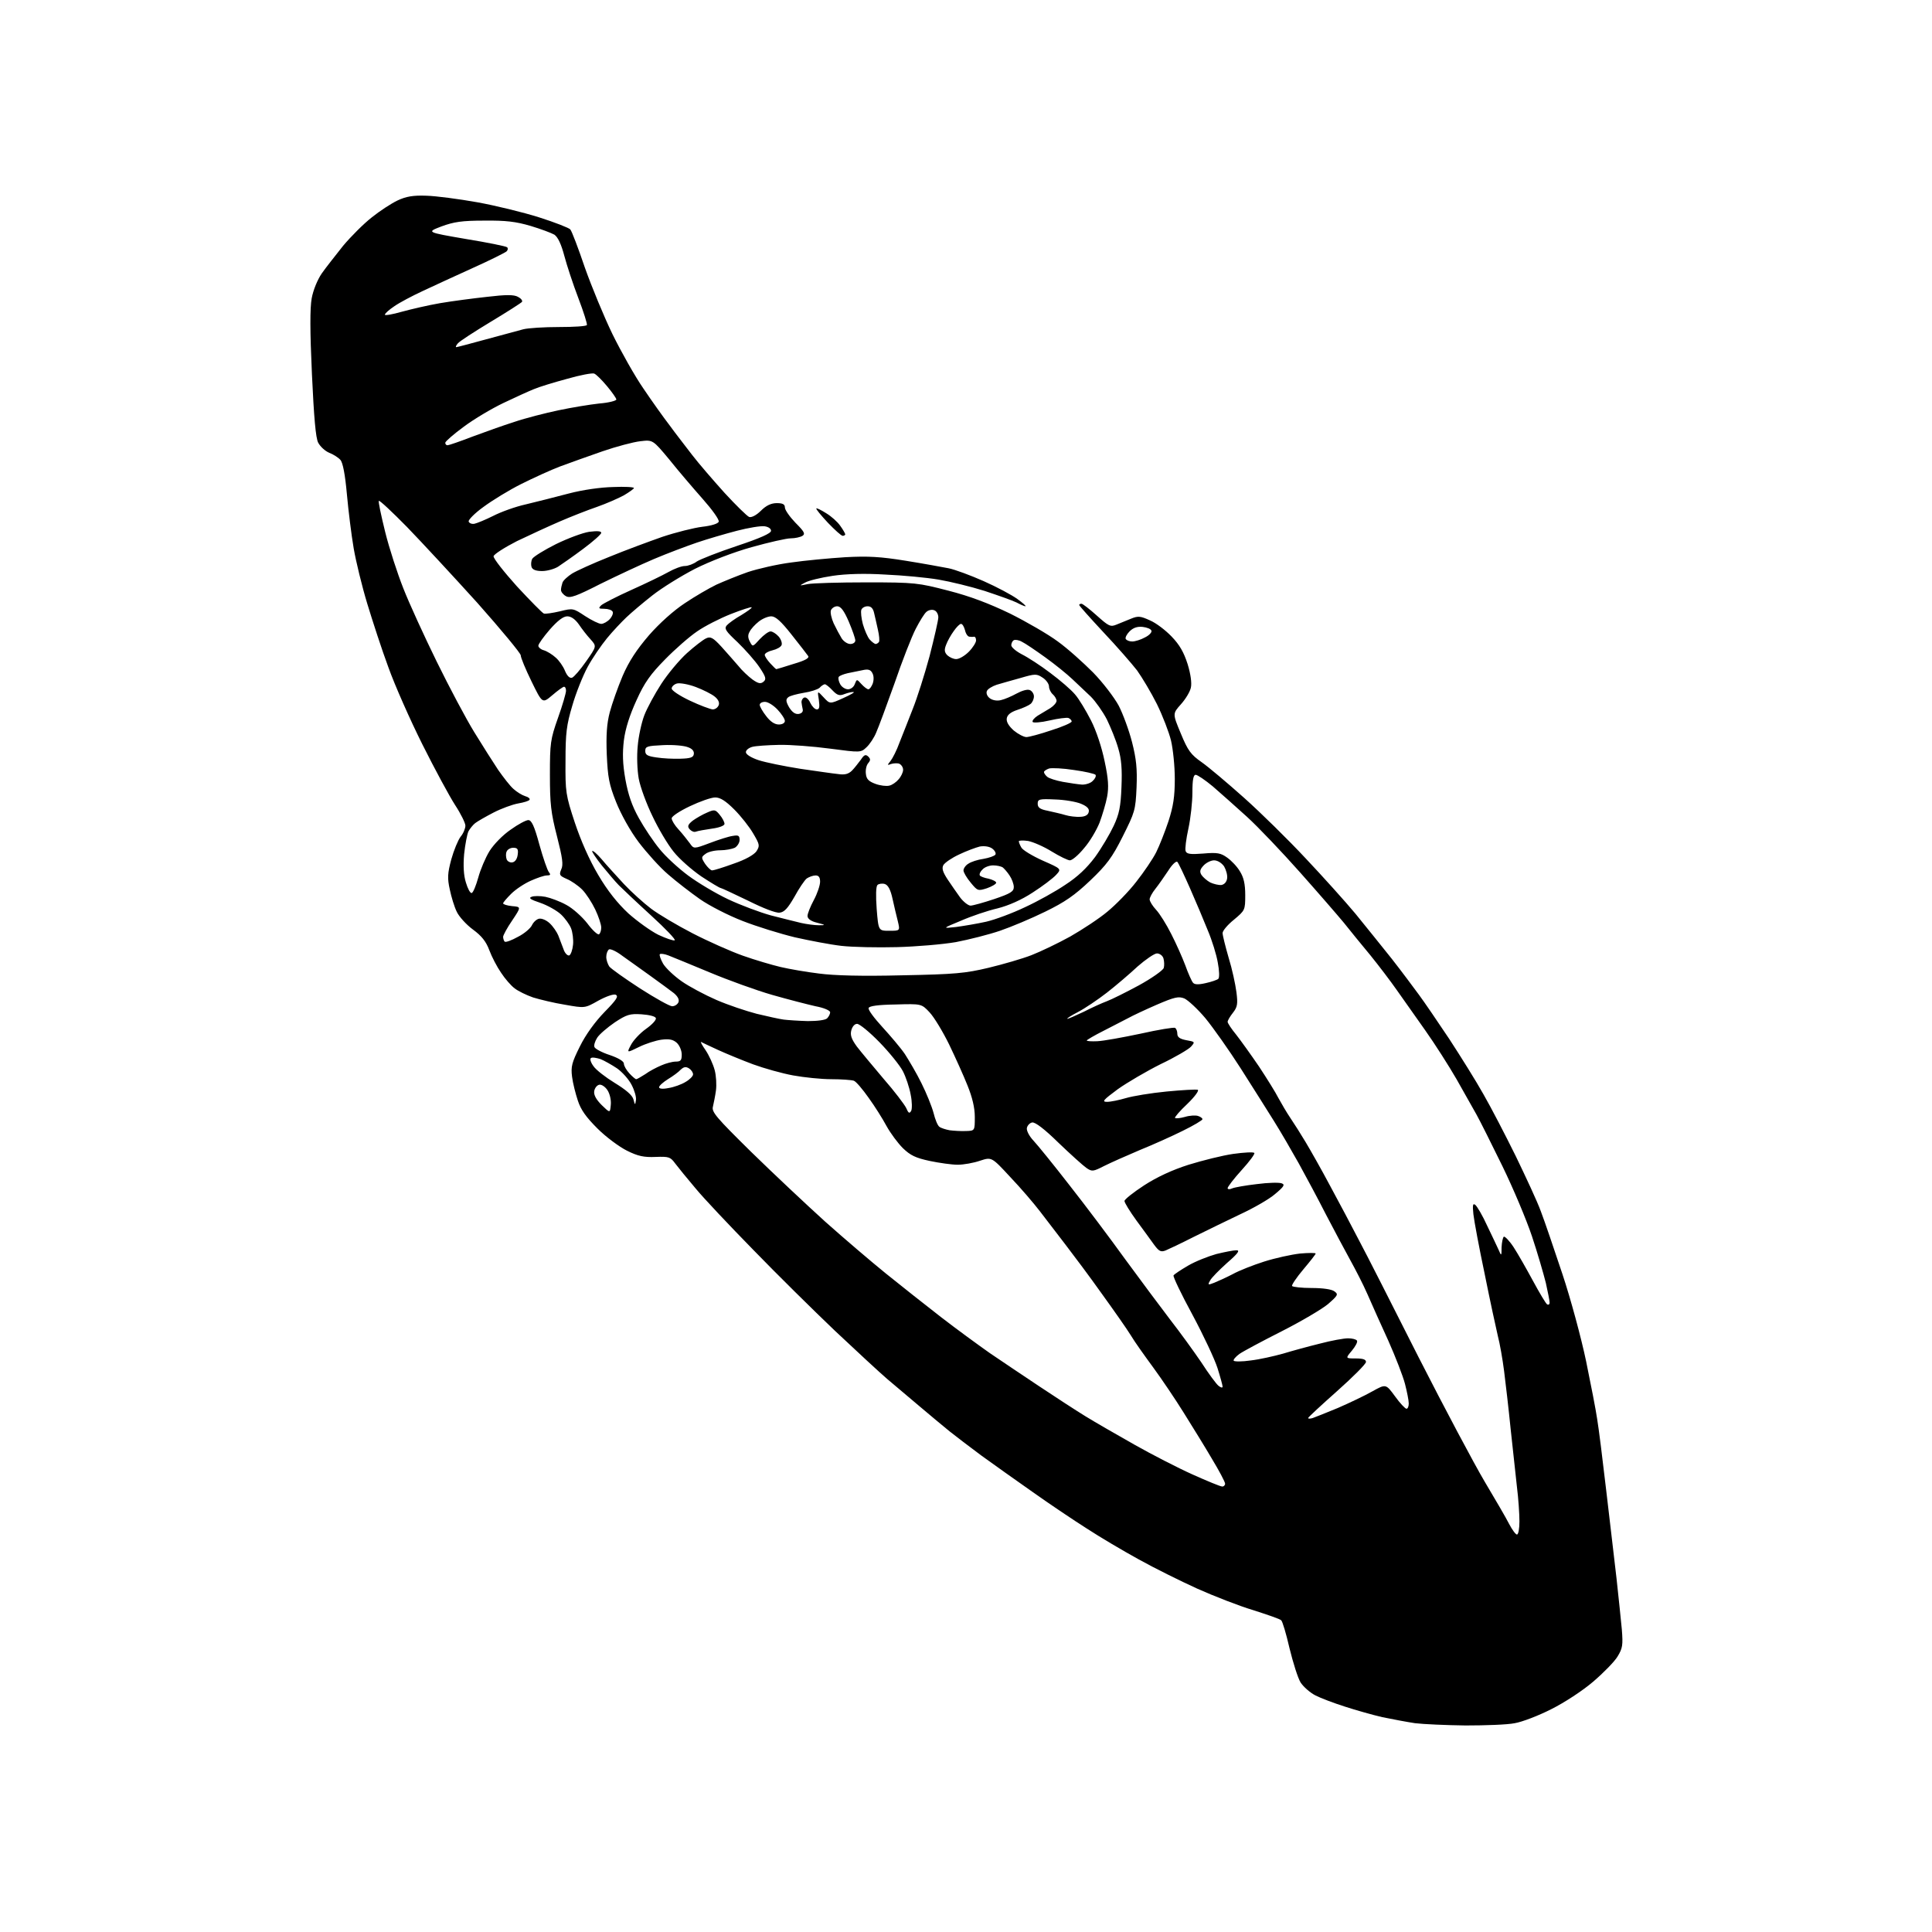<?xml version="1.0" encoding="UTF-8" standalone="no"?>
<svg 
  version="1.1" 
  xmlns="http://www.w3.org/2000/svg" 
  xmlns:xlink="http://www.w3.org/1999/xlink" 
  xmlns:svg="http://www.w3.org/2000/svg"
  xmlns:rdf="http://www.w3.org/1999/02/22-rdf-syntax-ns#"
  xmlns:cc="http://creativecommons.org/ns#"
  xmlns:dc="http://purl.org/dc/elements/1.1/"
  viewBox="0 0 768 768"
  width="768"
  height="768"
>
<style>svg {background-color: white; }</style>"
<path stroke="none" fill="black" fill-rule="evenodd" d="M582.6,685.9C574.9,685.8 565.8,685.4 562.5,685.0C559.2,684.5 553.4,683.4 549.5,682.6C545.6,681.7 538.9,679.8 534.6,678.4C530.2,677.0 524.9,675.0 522.8,673.9C520.7,672.8 518.1,670.5 517.0,668.8C515.9,667.0 514.0,660.9 512.6,655.2C511.3,649.5 509.8,644.5 509.3,644.1C508.9,643.6 503.9,641.9 498.3,640.1C492.6,638.4 482.6,634.5 475.9,631.5C469.3,628.5 458.8,623.3 452.7,619.9C446.5,616.5 437.2,611.0 432.0,607.6C426.8,604.3 417.1,597.8 410.5,593.1C403.9,588.5 394.7,581.9 390.1,578.6C385.5,575.2 379.9,570.9 377.5,569.0C375.2,567.1 369.7,562.6 365.5,559.0C361.2,555.4 355.4,550.5 352.6,548.1C349.8,545.7 340.5,537.1 332.0,529.1C323.5,521.0 308.8,506.5 299.5,496.9C290.1,487.3 279.7,476.3 276.5,472.4C273.2,468.5 269.6,464.1 268.4,462.5C266.5,459.9 265.9,459.7 260.6,459.9C256.0,460.1 253.6,459.6 249.2,457.4C246.2,455.9 240.9,452.0 237.5,448.6C233.0,444.1 230.9,441.2 229.7,437.5C228.8,434.8 227.7,430.5 227.4,428.0C226.9,424.0 227.3,422.4 230.5,416.0C232.8,411.3 236.6,406.1 240.3,402.3C245.2,397.3 246.0,396.0 244.7,395.4C243.8,395.1 240.9,396.1 237.8,397.8C232.5,400.8 232.5,400.8 224.6,399.4C220.2,398.7 214.5,397.3 211.9,396.5C209.3,395.6 206.0,394.0 204.6,392.9C203.1,391.8 200.7,389.0 199.2,386.7C197.6,384.4 195.5,380.4 194.5,377.7C193.2,374.2 191.4,372.0 188.0,369.5C185.4,367.6 182.5,364.4 181.6,362.5C180.6,360.5 179.4,356.5 178.8,353.6C177.8,349.1 177.9,347.2 179.4,341.6C180.4,338.0 182.1,333.9 183.1,332.6C184.2,331.3 185.0,329.3 185.0,328.2C185.0,327.2 183.2,323.5 180.9,320.0C178.7,316.6 172.8,305.7 167.9,295.9C163.0,286.1 156.9,272.3 154.4,265.3C151.8,258.3 148.1,246.9 146.0,240.0C143.9,233.1 141.5,223.2 140.6,218.0C139.7,212.8 138.5,203.1 137.9,196.5C137.2,188.7 136.3,183.9 135.3,182.8C134.5,181.9 132.5,180.6 130.9,180.0C129.2,179.3 127.3,177.5 126.5,176.0C125.5,174.2 124.8,165.9 124.0,148.8C123.2,131.5 123.2,122.5 123.9,118.6C124.5,115.3 126.2,111.2 127.9,108.7C129.5,106.4 133.4,101.5 136.4,97.7C139.5,94.0 144.6,88.9 147.8,86.4C150.9,83.9 155.5,80.9 158.0,79.7C161.4,78.1 164.2,77.6 169.5,77.8C173.3,77.9 182.4,79.1 189.7,80.4C196.9,81.7 208.0,84.4 214.3,86.4C220.6,88.4 226.2,90.6 226.7,91.2C227.3,91.9 229.9,98.7 232.5,106.4C235.2,114.0 240.1,125.9 243.5,132.9C246.9,139.8 252.4,149.6 255.8,154.5C259.1,159.4 263.8,166.0 266.2,169.1C268.5,172.3 272.6,177.5 275.1,180.8C277.7,184.2 283.5,190.9 288.0,195.9C292.5,200.8 297.0,205.2 297.8,205.5C298.7,205.8 300.6,204.9 302.5,203.0C304.6,200.9 306.6,200.0 308.8,200.0C311.2,200.0 312.0,200.5 312.0,201.7C312.0,202.7 313.9,205.4 316.2,207.8C319.7,211.3 320.2,212.2 319.0,213.0C318.2,213.5 316.1,214.0 314.3,214.0C312.6,214.0 305.6,215.6 298.8,217.5C291.6,219.5 282.3,223.1 276.3,226.1C270.7,229.0 263.1,233.7 259.3,236.7C255.6,239.6 251.0,243.5 249.0,245.4C247.1,247.2 243.6,250.9 241.3,253.7C239.0,256.5 235.5,261.6 233.6,265.1C231.7,268.6 228.9,275.6 227.5,280.5C225.2,288.2 224.8,291.4 224.8,302.5C224.7,314.8 224.9,316.1 228.5,327.0C230.9,334.2 234.3,341.9 237.8,347.8C241.5,354.1 245.5,359.1 249.8,363.1C253.4,366.3 258.7,370.1 261.7,371.6C264.7,373.0 267.6,374.0 268.2,373.8C268.8,373.6 264.6,369.2 258.9,364.0C253.2,358.8 247.4,353.3 246.0,351.9C244.6,350.5 241.6,346.9 239.2,344.0C236.9,341.1 235.2,338.5 235.4,338.3C235.7,338.0 237.4,339.5 239.2,341.6C241.0,343.8 245.0,348.1 248.0,351.4C251.0,354.6 255.9,359.0 258.8,361.2C261.7,363.4 269.1,367.8 275.3,371.0C281.5,374.2 290.5,378.2 295.3,379.9C300.1,381.6 306.9,383.6 310.3,384.4C313.7,385.2 320.6,386.4 325.6,387.0C331.6,387.8 342.6,388.1 358.6,387.7C379.6,387.3 383.8,386.9 393.0,384.7C398.8,383.3 406.4,381.1 410.0,379.7C413.6,378.3 420.5,375.0 425.4,372.3C430.3,369.5 437.0,365.1 440.2,362.4C443.5,359.7 448.7,354.4 451.7,350.5C454.7,346.7 458.3,341.4 459.6,338.8C460.9,336.2 463.1,330.6 464.5,326.4C466.4,320.5 467.0,316.7 467.0,309.6C467.0,304.6 466.3,297.8 465.5,294.4C464.7,291.1 462.2,284.6 459.9,279.9C457.6,275.3 454.0,269.3 452.0,266.5C449.9,263.8 443.9,256.9 438.6,251.3C433.3,245.6 429.0,240.8 429.0,240.5C429.0,240.2 429.4,240.0 429.9,240.0C430.4,240.0 433.1,242.1 436.0,244.7C440.7,248.9 441.4,249.3 443.8,248.3C445.3,247.7 447.9,246.6 449.7,245.9C452.4,244.8 453.4,244.9 457.1,246.6C459.5,247.6 463.3,250.5 465.7,253.0C468.9,256.3 470.6,259.3 472.1,264.0C473.3,267.9 473.8,271.5 473.4,273.3C473.1,274.9 471.3,277.9 469.4,280.0C466.1,283.7 466.1,283.7 469.4,291.6C472.2,298.4 473.4,300.0 477.7,303.0C480.4,304.9 488.0,311.3 494.6,317.2C501.1,323.0 512.1,333.8 519.0,341.2C525.9,348.5 534.8,358.4 538.8,363.2C542.8,368.1 549.3,376.2 553.3,381.2C557.3,386.3 562.1,392.8 564.1,395.5C566.1,398.2 571.5,406.1 576.1,413.0C580.6,419.9 586.8,429.8 589.7,435.0C592.7,440.2 598.4,451.2 602.5,459.5C606.5,467.8 611.1,477.6 612.5,481.5C614.0,485.4 617.8,496.6 621.1,506.5C624.4,516.4 628.6,532.0 630.5,541.1C632.4,550.3 634.4,560.6 634.9,564.1C635.5,567.6 637.1,580.4 638.5,592.5C639.9,604.6 641.8,620.4 642.6,627.5C643.4,634.6 644.3,643.7 644.7,647.7C645.2,654.0 645.0,655.2 643.0,658.5C641.8,660.5 637.4,665.0 633.3,668.5C629.1,672.1 621.9,676.8 616.7,679.4C611.6,682.0 605.1,684.5 602.1,685.0C599.2,685.6 590.4,685.9 582.6,685.9zM603.0,610.0C603.6,610.0 604.0,607.6 604.0,604.8C604.0,601.9 603.6,595.7 603.0,591.0C602.5,586.3 601.4,576.0 600.5,568.0C599.7,560.0 598.5,549.7 597.9,545.0C597.3,540.3 596.2,534.0 595.4,531.0C594.7,528.0 592.3,517.0 590.2,506.5C588.0,496.1 586.0,485.4 585.7,482.7C585.3,478.9 585.5,478.2 586.5,479.0C587.2,479.6 589.4,483.3 591.2,487.3C593.1,491.3 595.2,495.6 595.8,497.0C596.8,499.4 596.9,499.3 596.9,495.8C597.0,493.8 597.4,491.9 597.8,491.6C598.2,491.4 600.0,493.2 601.7,495.8C603.4,498.4 606.8,504.4 609.4,509.2C612.0,514.0 614.5,518.2 615.0,518.5C615.6,518.8 616.0,518.5 616.0,517.8C616.0,517.1 615.3,513.6 614.5,510.0C613.6,506.4 611.2,498.1 609.0,491.5C606.8,484.9 601.5,472.3 597.2,463.5C592.9,454.7 588.3,445.5 586.9,443.0C585.5,440.5 581.9,434.2 579.0,429.0C576.0,423.8 570.4,415.0 566.5,409.5C562.6,404.0 557.5,396.8 555.2,393.5C552.9,390.2 548.2,384.0 544.8,379.8C541.3,375.6 536.5,369.7 534.2,366.8C531.8,363.9 524.0,354.9 516.8,346.8C509.7,338.8 500.2,328.8 495.7,324.7C491.2,320.6 485.1,315.2 482.1,312.6C479.1,310.1 476.0,308.0 475.3,308.0C474.4,308.0 474.0,309.9 474.0,315.0C474.0,318.8 473.3,325.3 472.4,329.4C471.5,333.5 471.0,337.5 471.3,338.3C471.7,339.5 473.2,339.7 478.3,339.3C483.9,338.8 485.3,339.1 487.8,340.9C489.5,342.1 491.8,344.5 492.9,346.4C494.4,348.8 495.0,351.4 495.0,355.8C495.0,361.8 494.9,361.9 490.5,365.6C488.0,367.6 486.0,370.0 486.0,370.9C486.0,371.8 487.1,376.2 488.4,380.7C489.8,385.2 491.1,391.3 491.5,394.4C492.1,399.1 491.9,400.3 490.1,402.6C488.9,404.1 488.0,405.7 488.0,406.2C488.0,406.7 489.5,409.0 491.4,411.3C493.2,413.6 497.3,419.3 500.5,424.0C503.6,428.7 507.1,434.3 508.2,436.5C509.4,438.7 511.5,442.3 513.0,444.5C514.5,446.7 517.2,451.0 519.0,454.0C520.8,457.0 525.3,464.9 528.8,471.5C532.4,478.1 537.5,487.8 540.2,493.0C543.0,498.2 553.6,519.1 563.9,539.5C574.3,559.9 586.1,582.1 590.2,589.0C594.3,595.9 598.7,603.4 599.9,605.8C601.1,608.1 602.5,610.0 603.0,610.0zM485.8,590.9C486.4,591.0 487.0,590.4 487.0,589.8C487.0,589.1 484.6,584.6 481.7,579.8C478.9,575.0 473.8,566.8 470.5,561.5C467.2,556.2 461.8,548.2 458.5,543.7C455.2,539.2 451.1,533.5 449.5,530.8C447.9,528.2 442.7,520.8 438.0,514.3C433.4,507.8 426.8,499.0 423.5,494.7C420.2,490.4 415.6,484.4 413.3,481.4C411.0,478.4 405.8,472.3 401.6,467.9C394.2,459.9 394.2,459.9 389.6,461.4C387.0,462.3 383.0,463.0 380.7,463.0C378.4,463.0 373.4,462.3 369.6,461.5C364.0,460.3 361.9,459.3 358.9,456.4C356.9,454.4 354.0,450.5 352.4,447.6C350.9,444.8 347.7,439.7 345.3,436.4C342.9,433.0 340.3,429.9 339.4,429.6C338.5,429.3 334.5,429.0 330.5,429.0C326.5,429.0 319.7,428.3 315.3,427.5C310.9,426.7 303.8,424.7 299.4,423.1C295.1,421.5 288.8,418.9 285.5,417.4C282.2,415.9 279.1,414.4 278.7,414.2C278.3,414.0 279.1,415.5 280.5,417.5C281.9,419.6 283.5,423.1 284.1,425.4C284.7,427.6 284.9,431.3 284.6,433.5C284.3,435.7 283.7,438.6 283.4,439.9C282.8,442.0 284.7,444.2 298.6,457.9C307.4,466.5 320.6,478.9 328.0,485.6C335.4,492.2 346.3,501.5 352.1,506.2C357.9,510.9 367.8,518.7 374.1,523.6C380.3,528.4 389.1,534.8 393.5,537.9C397.9,540.9 406.7,546.8 413.0,551.0C419.3,555.2 427.6,560.6 431.5,563.0C435.4,565.4 444.1,570.4 451.0,574.3C457.9,578.2 468.2,583.5 474.0,586.1C479.8,588.7 485.1,590.9 485.8,590.9zM521.8,563.7C522.7,563.4 527.2,561.6 531.8,559.7C536.4,557.7 542.5,554.8 545.5,553.1C550.9,550.1 550.9,550.1 554.5,555.0C556.5,557.8 558.6,560.0 559.1,560.0C559.6,560.0 560.0,559.1 560.0,557.9C560.0,556.7 559.3,553.2 558.5,550.1C557.7,547.0 554.7,539.3 551.9,533.0C549.0,526.7 545.3,518.4 543.6,514.5C541.9,510.6 538.8,504.6 536.8,501.0C534.8,497.4 530.5,489.3 527.2,483.0C524.0,476.7 519.0,467.4 516.3,462.5C513.5,457.5 509.1,449.9 506.4,445.6C503.7,441.3 497.8,431.9 493.2,424.7C488.6,417.5 482.3,408.6 479.2,404.8C476.1,401.1 472.3,397.6 470.8,396.9C468.5,396.0 467.0,396.3 459.8,399.4C455.2,401.4 450.1,403.8 448.5,404.7C446.9,405.5 442.5,407.8 438.8,409.7C435.0,411.6 432.0,413.4 432.0,413.6C432.0,413.9 433.9,414.0 436.2,413.9C438.6,413.8 446.3,412.4 453.4,410.9C460.5,409.3 466.7,408.3 467.1,408.6C467.6,408.9 468.0,409.9 468.0,410.9C468.0,412.3 469.0,413.0 471.6,413.5C475.1,414.1 475.1,414.2 473.4,416.1C472.5,417.1 467.1,420.3 461.4,423.0C455.8,425.8 448.1,430.3 444.3,433.0C438.5,437.3 437.9,438.0 440.1,438.0C441.5,438.0 444.9,437.3 447.6,436.5C450.3,435.7 457.5,434.5 463.7,433.9C469.9,433.3 475.5,433.0 476.1,433.2C476.8,433.4 475.0,435.9 472.0,438.8C469.0,441.6 466.8,444.2 467.1,444.4C467.4,444.7 469.2,444.5 471.0,444.0C472.9,443.4 475.3,443.3 476.2,443.6C477.2,443.9 478.0,444.5 478.0,444.9C478.0,445.3 474.5,447.4 470.2,449.5C466.0,451.6 458.2,455.1 453.0,457.2C447.8,459.4 441.5,462.2 438.9,463.5C434.6,465.7 434.1,465.8 431.9,464.3C430.6,463.4 425.6,458.9 420.8,454.3C415.2,448.8 411.5,446.0 410.3,446.2C409.3,446.4 408.4,447.4 408.2,448.4C408.0,449.4 409.1,451.6 410.8,453.4C412.4,455.1 418.9,463.1 425.1,471.1C431.4,479.1 441.4,492.4 447.3,500.6C453.3,508.8 461.3,519.5 465.1,524.5C469.0,529.5 474.5,537.1 477.5,541.5C480.4,546.0 483.5,550.2 484.4,550.9C485.3,551.6 486.0,551.8 486.0,551.2C486.0,550.7 485.1,547.4 484.0,543.9C482.9,540.4 478.4,530.8 474.0,522.6C469.6,514.5 466.2,507.4 466.5,507.0C466.8,506.5 469.4,504.8 472.3,503.1C475.2,501.4 480.3,499.4 483.5,498.5C486.8,497.7 490.3,497.0 491.5,497.0C493.0,497.0 492.2,498.2 487.7,502.1C484.6,504.9 481.5,508.0 481.0,509.1C480.0,510.8 480.2,510.9 482.7,509.9C484.2,509.3 487.5,507.8 490.0,506.5C492.5,505.1 498.1,502.9 502.5,501.5C506.9,500.1 513.3,498.7 516.8,498.3C520.2,498.0 523.0,498.0 523.0,498.3C523.0,498.6 520.8,501.4 518.1,504.6C515.4,507.8 513.4,510.8 513.6,511.2C513.9,511.6 517.4,512.0 521.4,512.0C525.8,512.0 529.3,512.5 530.4,513.3C532.1,514.5 531.9,514.9 527.9,518.4C525.5,520.4 517.2,525.3 509.5,529.2C501.8,533.1 494.3,537.1 492.7,538.2C491.2,539.3 490.2,540.5 490.4,540.9C490.7,541.3 493.8,541.3 497.2,540.8C500.7,540.4 506.4,539.1 510.0,538.1C513.6,537.0 520.2,535.2 524.7,534.1C529.2,532.9 534.2,532.0 535.9,532.0C537.5,532.0 539.1,532.4 539.4,532.9C539.8,533.4 538.8,535.2 537.4,536.9C534.8,540.0 534.8,540.0 538.9,540.0C541.8,540.0 543.0,540.4 543.0,541.4C543.0,542.2 537.8,547.4 531.5,553.0C525.2,558.6 520.0,563.4 520.0,563.7C520.0,564.0 520.8,564.0 521.8,563.7zM463.3,497.1C461.4,497.8 460.7,497.4 458.7,494.7C457.4,492.9 454.3,488.6 451.7,485.1C449.1,481.5 447.0,478.1 447.0,477.4C447.0,476.8 450.5,474.0 454.8,471.2C459.9,467.9 465.9,465.1 472.5,463.0C478.0,461.3 486.0,459.3 490.2,458.7C494.5,458.1 498.2,457.9 498.6,458.3C499.0,458.6 496.7,461.7 493.6,465.1C490.5,468.5 488.0,471.8 488.0,472.3C488.0,472.8 488.8,472.9 489.8,472.4C490.7,472.0 495.2,471.2 499.6,470.7C504.1,470.1 508.5,470.0 509.5,470.4C510.9,470.9 510.4,471.7 506.8,474.7C504.5,476.7 498.2,480.3 493.0,482.7C487.8,485.2 479.5,489.2 474.5,491.7C469.6,494.2 464.5,496.6 463.3,497.1zM384.0,449.6C387.5,449.5 387.5,449.5 387.5,444.0C387.5,440.3 386.5,436.2 384.6,431.5C383.1,427.7 379.8,420.4 377.3,415.2C374.8,410.1 371.3,404.3 369.5,402.4C366.3,399.0 366.3,399.0 356.0,399.3C349.1,399.4 345.5,399.9 345.3,400.7C345.0,401.4 347.5,404.7 350.7,408.2C353.9,411.7 358.0,416.5 359.7,419.0C361.3,421.5 364.4,426.7 366.3,430.6C368.3,434.6 370.4,439.8 371.1,442.4C371.7,444.9 372.7,447.4 373.4,447.9C374.0,448.4 375.9,449.0 377.5,449.3C379.1,449.5 382.1,449.7 384.0,449.6zM362.2,441.6C362.6,440.9 362.6,437.9 362.0,435.1C361.5,432.3 360.1,428.1 358.9,425.8C357.7,423.5 353.5,418.3 349.6,414.3C345.7,410.3 341.7,407.0 340.7,407.0C339.7,407.0 338.8,408.1 338.4,409.6C337.9,411.5 338.5,413.1 340.6,416.0C342.2,418.1 347.0,423.8 351.2,428.8C355.5,433.7 359.5,439.0 360.2,440.4C361.1,442.5 361.5,442.8 362.2,441.6zM242.8,439.2C243.0,437.3 242.4,434.8 241.5,433.4C240.6,432.0 239.1,431.0 238.2,431.2C237.3,431.4 236.4,432.5 236.2,433.8C236.0,435.3 237.0,437.1 239.2,439.3C242.5,442.5 242.5,442.5 242.8,439.2zM252.8,437.3C253.0,436.1 252.2,433.4 251.1,431.3C250.0,429.1 247.4,426.2 245.3,424.7C243.2,423.3 240.2,421.6 238.7,421.0C237.1,420.5 235.4,420.2 234.9,420.6C234.4,420.9 234.8,422.3 235.9,423.8C236.9,425.3 240.8,428.3 244.4,430.5C248.8,433.2 251.3,435.3 251.8,437.0C252.4,439.4 252.5,439.4 252.8,437.3zM265.8,432.5C267.8,432.2 270.9,431.1 272.5,430.1C274.1,429.2 275.5,427.8 275.5,427.1C275.5,426.3 274.8,425.3 273.9,424.7C272.6,423.9 271.8,424.1 270.6,425.2C269.8,426.1 267.5,427.8 265.5,429.0C263.6,430.2 262.0,431.6 262.0,432.2C262.0,432.8 263.4,433.0 265.8,432.5zM252.9,429.0C253.2,429.0 254.8,428.1 256.5,427.0C258.1,425.8 261.0,424.3 262.9,423.5C264.7,422.7 267.3,422.0 268.6,422.0C270.6,422.0 271.0,421.5 271.0,419.2C271.0,417.6 270.1,415.5 269.0,414.5C267.5,413.2 266.0,412.9 262.9,413.3C260.7,413.6 256.6,414.9 254.0,416.2C249.1,418.6 249.1,418.6 250.8,415.4C251.7,413.6 254.4,410.7 256.8,409.0C259.2,407.3 261.0,405.4 260.7,404.7C260.5,404.0 258.0,403.4 255.0,403.2C250.4,402.9 249.1,403.3 244.4,406.4C241.5,408.4 238.3,411.1 237.4,412.5C236.5,413.9 236.0,415.6 236.3,416.2C236.5,416.9 239.3,418.4 242.4,419.4C245.9,420.6 248.0,421.9 248.0,422.8C248.0,423.7 249.0,425.4 250.2,426.7C251.4,428.0 252.6,429.0 252.9,429.0zM321.1,405.9C325.0,405.9 328.1,405.5 328.8,404.8C329.5,404.1 330.0,403.0 330.0,402.4C330.0,401.7 327.5,400.6 324.2,400.0C321.1,399.3 313.3,397.3 307.0,395.5C300.7,393.7 289.4,389.6 282.0,386.5C274.6,383.4 267.2,380.4 265.7,379.8C264.2,379.2 262.6,379.0 262.3,379.3C262.0,379.6 262.6,381.3 263.6,383.1C264.7,384.9 268.0,388.0 271.0,390.1C274.0,392.2 280.2,395.5 284.8,397.5C289.4,399.5 296.6,401.9 300.8,403.0C305.0,404.0 309.9,405.1 311.5,405.3C313.1,405.5 317.4,405.8 321.1,405.9zM424.3,405.0C424.7,405.0 427.6,403.7 430.8,402.2C433.9,400.6 438.1,398.7 440.0,398.0C441.9,397.3 447.7,394.4 452.7,391.7C457.8,388.9 462.2,385.8 462.6,384.8C462.9,383.8 462.8,382.1 462.5,381.0C462.2,379.9 461.0,379.0 459.9,379.0C458.9,379.0 455.4,381.4 452.2,384.2C449.1,387.1 443.6,391.8 440.0,394.6C436.4,397.4 431.2,400.9 428.5,402.3C425.8,403.7 423.9,404.9 424.3,405.0zM267.2,400.0C268.2,400.0 269.3,399.3 269.7,398.4C270.1,397.3 269.4,396.1 267.9,394.8C266.6,393.8 262.4,390.7 258.5,387.9C254.7,385.2 249.6,381.5 247.3,379.9C245.1,378.2 242.7,377.1 242.1,377.4C241.5,377.8 241.0,379.1 241.0,380.4C241.0,381.6 241.6,383.3 242.2,384.2C242.9,385.1 248.4,389.0 254.4,392.9C260.5,396.8 266.2,400.0 267.2,400.0zM479.3,390.8C481.6,390.3 483.9,389.5 484.3,389.1C484.8,388.6 484.7,385.8 484.1,382.7C483.6,379.6 481.8,373.8 480.1,369.8C478.5,365.8 475.3,358.2 473.0,353.0C470.7,347.8 468.5,343.1 468.0,342.6C467.5,342.2 465.9,343.7 464.4,346.1C462.8,348.5 460.5,351.8 459.3,353.3C458.0,354.9 457.0,356.8 457.0,357.5C457.0,358.3 458.2,360.2 459.6,361.7C461.0,363.2 463.7,367.5 465.6,371.3C467.5,375.0 470.0,380.6 471.2,383.8C472.3,386.9 473.7,390.0 474.2,390.6C474.8,391.4 476.3,391.5 479.3,390.8zM226.3,379.8C226.9,379.5 227.6,377.6 227.8,375.5C228.0,373.5 227.6,370.5 227.0,369.0C226.4,367.5 224.6,365.0 223.0,363.5C221.4,362.0 217.7,359.9 214.8,358.9C210.9,357.6 210.0,357.0 211.3,356.5C212.2,356.1 214.7,356.1 216.8,356.5C218.8,356.9 222.6,358.3 225.1,359.7C227.6,361.0 231.4,364.4 233.5,367.1C235.5,369.8 237.6,371.7 238.1,371.4C238.6,371.1 239.0,369.9 239.0,368.7C239.0,367.5 237.9,364.2 236.6,361.5C235.3,358.8 233.0,355.2 231.4,353.6C229.8,352.0 227.0,350.1 225.3,349.4C222.4,348.1 222.2,347.8 223.1,345.6C224.0,343.8 223.6,341.0 221.4,332.4C219.0,323.1 218.6,319.5 218.6,308.0C218.6,295.4 218.8,293.9 221.8,285.4C223.6,280.4 225.0,275.5 225.0,274.6C225.0,273.7 224.7,273.0 224.2,273.0C223.8,273.0 221.7,274.5 219.5,276.4C215.6,279.7 215.6,279.7 211.3,270.9C208.9,266.0 207.0,261.4 207.0,260.5C207.0,259.7 199.2,250.3 189.8,239.7C180.3,229.2 167.7,215.6 161.8,209.5C155.9,203.5 150.9,198.8 150.6,199.1C150.3,199.3 151.5,204.9 153.1,211.4C154.7,217.9 158.0,228.0 160.3,233.8C162.6,239.7 168.6,252.8 173.6,263.0C178.6,273.2 185.3,285.8 188.5,291.0C191.7,296.2 196.0,303.0 198.0,306.0C200.1,309.0 202.8,312.5 204.1,313.6C205.4,314.8 207.5,316.1 208.8,316.5C210.0,316.8 210.8,317.5 210.5,317.9C210.3,318.4 208.2,319.0 205.9,319.4C203.7,319.8 199.3,321.4 196.2,323.0C193.1,324.6 189.8,326.5 188.9,327.2C188.0,327.9 186.8,329.4 186.2,330.5C185.7,331.6 184.9,335.7 184.5,339.5C184.1,344.1 184.3,348.0 185.2,350.8C185.9,353.2 186.9,355.1 187.5,355.0C188.1,354.8 189.2,352.1 190.1,348.9C191.0,345.6 193.0,340.9 194.6,338.3C196.3,335.6 199.9,331.9 203.0,329.8C205.9,327.7 209.1,326.0 210.0,326.0C211.3,326.0 212.4,328.3 214.4,335.7C215.9,341.1 217.6,346.0 218.2,346.7C219.0,347.7 218.8,348.0 217.4,348.0C216.3,348.0 213.5,349.0 211.0,350.1C208.5,351.2 205.0,353.5 203.2,355.3C201.5,357.0 200.0,358.7 200.0,359.1C200.0,359.5 201.6,360.0 203.6,360.2C207.2,360.5 207.2,360.5 203.6,365.9C201.6,368.8 200.0,371.8 200.0,372.4C200.0,373.1 200.3,374.0 200.6,374.3C201.0,374.7 203.4,373.8 205.9,372.4C208.5,371.1 211.0,368.9 211.5,367.7C212.1,366.5 213.3,365.4 214.3,365.2C215.4,365.0 217.2,365.8 218.5,367.0C219.8,368.2 221.3,370.4 221.9,371.8C222.5,373.3 223.4,375.8 224.0,377.3C224.5,378.9 225.6,380.0 226.3,379.8zM356.5,376.5C348.8,376.7 338.9,376.5 334.5,376.0C330.1,375.5 321.8,373.9 316.0,372.6C310.2,371.2 300.8,368.3 295.2,366.1C289.5,363.9 281.9,360.0 278.2,357.4C274.5,354.8 268.8,350.4 265.6,347.6C262.3,344.8 257.1,339.0 253.9,334.8C250.5,330.3 246.8,323.6 244.9,318.8C242.1,311.8 241.6,308.9 241.2,299.9C240.9,292.3 241.2,287.6 242.4,283.1C243.3,279.7 245.6,273.2 247.5,268.7C250.0,262.9 253.1,258.2 258.0,252.5C262.2,247.7 267.8,242.7 272.2,239.8C276.2,237.1 281.9,233.8 284.8,232.4C287.7,231.1 293.3,228.8 297.3,227.4C301.2,226.1 309.0,224.3 314.5,223.6C320.0,222.8 329.7,221.9 336.0,221.5C345.1,221.0 350.1,221.3 360.0,222.9C366.9,224.0 374.5,225.4 377.1,225.9C379.6,226.4 385.8,228.7 391.0,231.0C396.2,233.3 402.2,236.5 404.4,238.1C406.6,239.7 408.1,241.0 407.6,241.0C407.2,241.0 405.6,240.3 404.1,239.5C402.5,238.7 396.8,236.7 391.4,234.9C386.0,233.2 377.8,231.2 373.1,230.4C368.4,229.6 358.9,228.7 351.9,228.4C343.9,227.9 336.4,228.1 331.0,228.9C326.3,229.6 321.4,230.8 320.0,231.6C317.6,232.9 317.6,232.9 321.0,232.2C322.9,231.8 333.5,231.5 344.5,231.5C363.8,231.5 365.0,231.7 377.0,234.8C385.6,237.0 393.2,239.9 401.5,243.9C408.1,247.2 416.6,252.1 420.5,255.0C424.4,257.8 430.6,263.4 434.5,267.3C438.4,271.3 442.9,277.2 444.7,280.5C446.4,283.8 448.8,290.3 450.0,295.0C451.7,301.7 452.1,305.5 451.8,313.0C451.4,322.1 451.1,322.9 446.3,332.5C442.1,340.9 439.9,343.8 433.4,350.0C427.2,355.9 423.3,358.6 415.5,362.4C410.0,365.1 401.9,368.5 397.5,370.0C393.1,371.5 385.2,373.5 380.0,374.5C374.8,375.4 364.2,376.3 356.5,376.5zM353.5,370.0C357.8,370.0 357.8,370.0 356.9,366.2C356.4,364.2 355.4,360.1 354.8,357.3C354.0,353.6 353.0,351.8 351.7,351.4C350.7,351.1 349.3,351.3 348.8,351.8C348.2,352.4 348.1,356.0 348.5,361.4C349.2,370.0 349.2,370.0 353.5,370.0zM380.0,368.5C383.0,368.1 388.4,367.2 392.0,366.4C395.5,365.6 402.5,363.0 407.5,360.6C412.5,358.3 419.7,354.3 423.5,351.7C428.3,348.6 432.0,345.1 435.3,340.7C437.9,337.1 441.2,331.5 442.7,328.3C444.9,323.6 445.5,320.7 445.8,312.9C446.1,305.8 445.8,301.7 444.5,297.4C443.6,294.2 441.5,289.1 440.0,286.0C438.4,282.9 435.5,278.8 433.6,276.9C431.6,275.0 428.3,271.9 426.3,270.0C424.2,268.0 419.4,264.1 415.5,261.3C411.6,258.5 407.5,255.7 406.2,255.1C405.0,254.4 403.5,254.2 403.0,254.5C402.4,254.8 402.0,255.8 402.0,256.5C402.0,257.3 403.9,258.9 406.2,260.1C408.6,261.3 413.7,264.6 417.5,267.5C421.4,270.4 425.8,274.2 427.3,276.0C428.9,277.8 431.7,282.5 433.7,286.4C435.8,290.5 438.0,297.2 439.1,302.6C440.6,309.6 440.8,312.9 440.1,316.7C439.6,319.4 438.2,324.0 437.1,327.0C435.9,330.0 433.2,334.6 430.9,337.2C428.7,339.9 426.2,342.0 425.3,342.0C424.5,342.0 421.2,340.4 418.1,338.5C414.9,336.5 410.7,334.7 408.7,334.3C406.7,334.0 405.0,334.1 405.0,334.4C405.0,334.8 405.4,335.9 406.0,336.9C406.5,337.9 410.3,340.2 414.5,342.1C422.0,345.4 422.0,345.4 419.8,347.8C418.5,349.2 414.4,352.3 410.5,354.8C406.1,357.7 400.9,360.0 396.5,361.1C392.6,362.0 386.1,364.2 382.0,366.0C374.5,369.1 374.5,369.1 380.0,368.5zM325.5,367.8C328.3,367.8 328.3,367.7 324.8,366.8C322.3,366.2 321.0,365.2 321.0,364.1C321.0,363.2 322.1,360.4 323.5,357.8C324.9,355.2 326.0,351.9 326.0,350.5C326.0,348.8 325.5,348.0 324.2,348.0C323.2,348.0 321.6,348.6 320.7,349.2C319.8,349.9 317.6,353.2 315.8,356.5C313.2,361.0 311.8,362.6 309.9,362.8C308.4,363.0 303.3,361.0 297.3,358.0C291.7,355.3 286.8,353.0 286.5,353.0C286.1,353.0 282.6,350.9 278.8,348.4C275.0,345.8 270.0,341.4 267.8,338.6C265.5,335.8 261.7,329.4 259.4,324.5C257.0,319.6 254.5,312.8 253.9,309.5C253.3,306.1 253.1,300.5 253.5,296.6C253.8,292.8 255.0,287.3 256.1,284.4C257.2,281.5 260.3,275.8 262.9,271.8C265.5,267.8 270.1,262.3 273.1,259.6C276.1,256.9 279.5,254.3 280.6,253.8C282.4,252.9 283.4,253.4 286.8,257.1C289.0,259.5 292.0,263.0 293.5,264.7C294.9,266.5 297.5,268.9 299.1,270.1C301.5,271.8 302.4,271.9 303.5,271.0C304.7,270.0 304.5,269.1 301.8,265.1C300.1,262.6 296.2,258.2 293.2,255.3C288.5,250.9 287.8,249.9 288.9,248.6C289.6,247.8 292.2,245.9 294.7,244.5C297.1,243.0 299.0,241.7 298.8,241.4C298.6,241.2 294.8,242.4 290.5,244.1C286.2,245.8 280.1,248.9 277.1,251.0C274.0,253.1 268.3,258.1 264.3,262.2C258.6,268.0 256.2,271.3 253.0,278.4C250.3,284.3 248.6,289.6 248.0,294.3C247.4,299.4 247.5,303.6 248.6,309.8C249.7,315.9 251.2,320.3 254.0,325.3C256.1,329.1 259.8,334.6 262.2,337.5C264.5,340.4 269.6,345.1 273.5,348.0C277.4,350.9 284.6,355.2 289.5,357.5C294.4,359.8 302.1,362.7 306.5,363.9C310.9,365.0 316.3,366.4 318.5,366.9C320.7,367.4 323.9,367.8 325.5,367.8zM385.8,360.0C386.7,360.0 391.0,358.8 395.2,357.4C401.7,355.2 403.0,354.4 403.0,352.6C403.0,351.4 402.2,349.3 401.3,348.0C400.4,346.6 399.1,345.2 398.6,344.8C398.0,344.4 396.3,344.0 394.8,344.0C393.3,344.0 391.4,344.7 390.6,345.6C389.7,346.4 389.2,347.5 389.5,348.0C389.7,348.4 391.3,349.0 393.0,349.3C394.6,349.7 396.0,350.4 396.0,350.9C396.0,351.4 394.3,352.4 392.3,353.1C388.8,354.2 388.6,354.2 385.9,350.9C384.3,349.0 383.0,346.8 383.0,346.0C383.0,345.2 383.9,343.9 385.0,343.3C386.0,342.6 388.7,341.7 391.0,341.4C393.2,341.0 395.3,340.3 395.7,339.7C396.0,339.2 395.5,338.1 394.4,337.3C393.3,336.5 391.4,336.2 389.5,336.5C387.9,336.9 384.1,338.3 381.2,339.7C378.4,341.0 375.6,342.9 375.0,343.9C374.3,345.2 374.8,346.7 376.7,349.6C378.1,351.7 380.4,355.0 381.7,356.8C383.0,358.5 384.9,360.0 385.8,360.0zM485.5,351.8C486.7,351.6 487.6,350.6 487.8,349.2C488.0,347.9 487.4,345.8 486.6,344.4C485.6,343.0 484.0,342.0 482.6,342.0C481.4,342.0 479.5,342.9 478.4,344.1C477.0,345.6 476.8,346.5 477.6,347.8C478.2,348.7 479.8,350.1 481.1,350.8C482.4,351.4 484.4,351.9 485.5,351.8zM283.1,346.0C283.7,346.0 287.6,344.8 291.7,343.3C296.4,341.7 299.7,339.8 300.7,338.4C302.1,336.2 302.0,335.7 299.4,331.3C297.9,328.7 294.5,324.4 291.9,321.8C288.4,318.3 286.3,317.0 284.3,317.0C282.7,317.0 278.2,318.6 274.2,320.5C270.2,322.4 267.0,324.5 267.0,325.3C267.0,326.1 268.2,328.1 269.8,329.8C271.3,331.4 273.2,333.9 274.2,335.2C275.8,337.5 275.8,337.5 282.2,335.1C285.6,333.8 289.7,332.5 291.2,332.3C293.5,331.9 294.0,332.1 294.0,333.9C294.0,335.0 293.1,336.4 292.1,337.0C291.0,337.5 288.4,338.0 286.3,338.0C284.1,338.0 281.5,338.6 280.5,339.4C278.7,340.7 278.7,340.9 280.3,343.4C281.3,344.8 282.5,346.0 283.1,346.0zM203.7,342.8C204.8,342.6 205.6,341.4 205.8,339.7C206.1,337.5 205.7,337.0 204.0,337.0C202.9,337.0 201.7,337.7 201.4,338.5C201.0,339.3 201.1,340.7 201.4,341.6C201.7,342.4 202.8,343.0 203.7,342.8zM276.6,330.6C275.9,330.9 274.8,330.4 274.1,329.6C273.2,328.5 273.4,327.8 275.4,326.2C276.8,325.2 279.4,323.7 281.1,323.0C284.0,321.7 284.4,321.8 286.1,323.9C287.2,325.2 288.0,326.8 288.0,327.5C288.0,328.2 286.0,329.0 283.0,329.4C280.2,329.8 277.4,330.3 276.6,330.6zM429.5,324.7C431.5,324.6 432.6,323.9 432.8,322.7C433.1,321.5 432.1,320.5 429.7,319.5C427.8,318.7 423.1,317.9 419.4,317.8C413.1,317.5 412.5,317.7 412.5,319.5C412.5,321.0 413.4,321.7 416.5,322.3C418.7,322.8 421.9,323.5 423.5,324.0C425.1,324.5 427.8,324.8 429.5,324.7zM353.5,312.3C354.6,312.1 356.3,310.9 357.2,309.8C358.2,308.7 359.0,307.0 359.0,306.0C359.0,305.0 358.3,304.0 357.5,303.6C356.7,303.3 355.2,303.4 354.2,303.7C352.7,304.3 352.6,304.2 354.0,302.5C354.8,301.5 356.5,298.2 357.6,295.1C358.8,292.0 361.2,286.1 362.8,281.9C364.5,277.7 367.5,268.3 369.5,260.9C371.4,253.5 373.0,246.5 373.0,245.4C373.0,244.2 372.3,242.9 371.4,242.6C370.5,242.2 369.1,242.5 368.3,243.2C367.5,243.8 365.6,246.9 364.0,250.0C362.4,253.1 358.6,262.8 355.6,271.6C352.5,280.3 349.2,289.2 348.3,291.2C347.5,293.2 345.7,295.9 344.5,297.0C342.2,299.2 342.1,299.2 330.0,297.6C323.3,296.7 314.1,296.0 309.7,296.1C305.2,296.2 300.4,296.5 299.0,296.9C297.6,297.3 296.5,298.2 296.5,299.0C296.5,299.9 298.6,301.2 301.6,302.2C304.4,303.1 311.8,304.6 318.1,305.6C324.4,306.5 331.1,307.5 333.2,307.7C335.8,308.1 337.3,307.7 338.7,306.3C339.7,305.3 341.2,303.3 342.2,302.0C343.5,300.0 344.1,299.8 345.1,300.7C346.1,301.7 346.1,302.2 345.1,303.4C344.4,304.2 344.0,306.1 344.2,307.6C344.4,309.7 345.3,310.6 348.0,311.6C349.9,312.3 352.4,312.6 353.5,312.3zM430.2,311.9C431.7,311.9 433.6,311.3 434.4,310.4C435.3,309.6 435.8,308.5 435.5,308.0C435.2,307.6 431.4,306.7 427.0,306.1C422.6,305.4 418.1,305.2 417.0,305.5C415.9,305.9 415.0,306.5 415.0,306.9C415.0,307.4 415.6,308.2 416.3,308.8C417.0,309.4 419.8,310.3 422.5,310.8C425.3,311.3 428.7,311.8 430.2,311.9zM270.5,301.6C274.4,301.5 275.6,301.1 275.8,299.8C276.0,298.6 275.2,297.6 273.4,297.0C271.9,296.4 267.5,296.0 263.6,296.2C257.3,296.5 256.5,296.7 256.5,298.5C256.5,300.1 257.4,300.6 261.0,301.1C263.5,301.5 267.7,301.7 270.5,301.6zM408.0,293.0C409.0,293.0 413.5,291.8 417.9,290.3C422.4,288.9 426.0,287.3 426.0,286.8C426.0,286.3 425.4,285.7 424.7,285.4C424.0,285.2 420.6,285.6 417.2,286.4C413.8,287.2 410.8,287.4 410.5,287.0C410.2,286.5 411.1,285.4 412.5,284.5C413.9,283.7 416.1,282.3 417.5,281.5C418.9,280.6 420.0,279.3 420.0,278.6C420.0,277.9 419.3,276.7 418.5,276.0C417.7,275.3 417.0,273.9 417.0,272.9C417.0,271.9 415.9,270.3 414.5,269.4C412.1,267.8 411.5,267.8 405.7,269.5C402.3,270.4 398.0,271.7 396.2,272.2C394.4,272.8 392.6,273.9 392.3,274.7C391.9,275.6 392.5,276.9 393.5,277.6C394.6,278.4 396.4,278.7 397.9,278.3C399.3,278.0 402.1,276.8 404.1,275.7C406.1,274.6 408.4,273.9 409.3,274.3C410.2,274.6 411.0,275.8 411.0,276.8C411.0,277.9 410.4,279.2 409.7,279.8C409.0,280.4 406.6,281.5 404.4,282.2C401.7,283.1 400.4,284.2 400.2,285.6C400.0,287.0 401.0,288.6 403.0,290.4C404.7,291.8 407.0,293.0 408.0,293.0zM309.6,288.0C311.0,288.0 312.0,287.4 312.0,286.6C312.0,285.8 310.7,283.8 309.1,282.1C307.5,280.4 305.3,279.0 304.1,279.0C302.9,279.0 302.0,279.5 302.0,280.2C302.0,280.8 303.1,282.8 304.6,284.7C306.2,286.8 307.9,288.0 309.6,288.0zM317.5,283.8C318.7,283.6 319.3,282.9 319.1,282.0C318.9,281.2 318.7,279.9 318.6,279.1C318.6,278.3 319.1,277.5 319.7,277.3C320.4,277.0 321.5,278.0 322.1,279.4C322.8,280.8 323.9,282.0 324.7,282.0C325.7,282.0 325.9,281.1 325.5,278.2C324.9,274.5 324.9,274.5 327.4,277.2C329.9,279.9 329.9,279.9 335.2,277.5C338.1,276.2 340.0,275.1 339.3,275.1C338.7,275.0 337.0,275.4 335.7,275.9C333.7,276.7 332.8,276.4 330.9,274.4C329.7,273.1 328.3,272.0 327.9,272.0C327.5,272.0 326.5,272.6 325.8,273.4C325.0,274.1 322.2,275.0 319.5,275.4C316.7,275.9 313.9,276.6 313.3,277.2C312.3,278.0 312.4,278.9 313.7,281.2C314.9,283.1 316.1,284.0 317.5,283.8zM283.3,282.0C284.3,282.0 285.3,281.3 285.7,280.3C286.1,279.3 285.5,278.0 284.1,276.9C282.9,275.9 279.5,274.2 276.6,273.1C273.7,272.0 270.3,271.4 269.1,271.7C268.0,272.0 267.0,272.9 267.0,273.7C267.0,274.5 270.2,276.6 274.2,278.5C278.2,280.4 282.3,281.9 283.3,282.0zM337.1,274.0C338.2,274.0 339.4,273.1 339.8,271.9C340.6,269.9 340.6,269.9 342.4,271.9C343.5,273.1 344.7,274.0 345.2,274.0C345.7,274.0 346.4,273.0 346.9,271.8C347.4,270.4 347.4,268.7 346.8,267.6C346.1,266.2 345.1,265.9 342.9,266.4C341.3,266.7 338.6,267.3 337.0,267.6C335.3,268.0 333.7,268.6 333.4,269.1C333.1,269.6 333.4,270.9 334.0,272.0C334.6,273.1 336.0,274.0 337.1,274.0zM227.4,269.4C228.2,269.1 230.7,266.2 233.0,262.9C237.2,256.9 237.2,256.9 234.8,254.2C233.4,252.7 231.3,250.0 230.1,248.2C228.6,246.1 227.0,245.0 225.5,245.0C223.9,245.0 221.7,246.7 218.6,250.2C216.1,253.1 214.0,256.0 214.0,256.7C214.0,257.3 215.0,258.2 216.2,258.5C217.5,258.9 219.6,260.2 220.9,261.4C222.2,262.5 223.9,264.9 224.6,266.7C225.5,268.8 226.5,269.7 227.4,269.4zM308.6,266.0C308.7,266.0 311.8,265.1 315.5,263.9C320.3,262.5 321.9,261.5 321.2,260.7C320.7,260.0 317.8,256.2 314.6,252.2C310.5,247.0 308.3,245.0 306.6,245.0C305.3,245.0 303.1,245.9 301.6,247.1C300.2,248.2 298.5,250.0 298.0,251.1C297.2,252.4 297.3,253.6 298.1,255.1C299.2,257.2 299.2,257.2 302.0,254.1C303.6,252.4 305.5,251.0 306.3,251.0C307.1,251.0 308.5,251.9 309.5,253.0C310.4,254.0 311.0,255.6 310.7,256.4C310.4,257.2 308.8,258.1 307.1,258.5C305.4,258.9 304.0,259.7 304.0,260.3C304.0,260.9 305.0,262.4 306.2,263.7C307.4,265.0 308.4,266.0 308.6,266.0zM380.1,262.0C381.3,262.0 383.5,260.7 385.1,259.1C386.7,257.5 388.0,255.4 388.0,254.6C388.0,253.7 387.7,253.1 387.2,253.1C386.8,253.2 386.0,253.2 385.4,253.1C384.7,253.1 383.9,251.9 383.6,250.5C383.2,249.1 382.6,248.0 382.0,248.0C381.5,248.0 380.2,249.3 379.1,250.9C378.0,252.4 376.6,254.9 376.1,256.3C375.3,258.3 375.4,259.3 376.6,260.5C377.5,261.3 379.0,262.0 380.1,262.0zM338.0,256.0C339.1,256.0 340.0,255.4 340.0,254.6C340.0,253.8 338.8,250.4 337.4,247.1C335.5,242.7 334.2,241.0 332.8,241.0C331.8,241.0 330.7,241.7 330.3,242.6C330.0,243.5 330.5,245.8 331.4,247.8C332.4,249.9 333.8,252.5 334.6,253.8C335.4,255.0 336.9,256.0 338.0,256.0zM348.1,256.0C348.5,256.0 349.1,255.6 349.4,255.2C349.7,254.7 349.5,252.6 349.0,250.4C348.5,248.3 347.9,245.3 347.5,243.8C347.1,241.9 346.3,241.0 344.9,241.0C343.8,241.0 342.7,241.6 342.4,242.4C342.1,243.2 342.4,245.8 343.0,248.1C343.7,250.5 344.9,253.3 345.7,254.2C346.6,255.2 347.7,256.0 348.1,256.0zM450.1,255.0C451.2,255.0 453.5,254.3 455.1,253.4C456.8,252.6 458.0,251.3 457.7,250.7C457.5,250.0 455.9,249.4 454.2,249.2C452.1,249.0 450.5,249.5 449.0,251.0C447.9,252.1 447.2,253.5 447.5,254.0C447.9,254.6 449.0,255.0 450.1,255.0zM239.0,248.0C239.9,248.0 241.5,247.1 242.4,246.1C243.4,245.0 243.9,243.6 243.5,243.1C243.2,242.5 241.7,242.0 240.2,242.0C237.9,242.0 237.8,241.8 239.0,240.6C239.8,239.9 245.2,237.1 251.0,234.5C256.8,231.9 263.4,228.7 265.7,227.4C268.0,226.1 270.9,225.0 272.2,225.0C273.5,225.0 275.7,224.2 277.0,223.2C278.4,222.3 285.5,219.5 293.0,217.0C302.3,213.9 306.5,212.0 306.5,211.0C306.5,210.1 305.4,209.4 303.9,209.2C302.4,209.0 297.5,209.8 292.9,211.0C288.3,212.2 281.1,214.3 277.0,215.7C272.9,217.1 265.2,220.0 260.0,222.2C254.8,224.4 245.2,228.9 238.7,232.1C229.1,237.0 226.6,237.9 225.0,237.0C223.9,236.4 223.0,235.3 223.0,234.5C223.0,233.8 223.3,232.5 223.6,231.6C223.9,230.7 225.7,229.1 227.4,228.0C229.2,226.9 235.8,223.9 242.1,221.4C248.4,218.8 257.9,215.3 263.3,213.4C268.7,211.6 275.9,209.8 279.2,209.4C282.7,209.0 285.4,208.2 285.7,207.4C286.0,206.6 283.1,202.6 279.3,198.3C275.5,194.0 269.5,187.0 266.0,182.6C259.5,174.8 259.5,174.8 254.5,175.4C251.8,175.7 245.0,177.5 239.5,179.4C234.0,181.3 226.5,184.0 222.7,185.4C219.0,186.8 212.0,190.0 207.2,192.4C202.4,194.8 195.7,198.9 192.2,201.5C188.7,204.0 186.1,206.7 186.3,207.3C186.5,208.0 187.6,208.4 188.6,208.2C189.6,208.0 193.0,206.6 196.0,205.1C199.1,203.5 204.9,201.4 209.0,200.5C213.1,199.5 220.8,197.6 226.0,196.2C231.7,194.7 238.8,193.7 243.8,193.6C248.3,193.4 252.0,193.6 252.0,194.0C252.0,194.3 250.2,195.6 248.0,196.9C245.8,198.1 241.0,200.2 237.3,201.5C233.5,202.8 226.9,205.4 222.5,207.3C218.1,209.2 210.5,212.7 205.5,215.1C200.6,217.6 196.4,220.3 196.2,221.1C196.1,222.0 200.3,227.3 205.5,233.1C210.8,238.8 215.6,243.7 216.2,243.9C216.8,244.1 219.6,243.7 222.6,243.0C227.8,241.7 227.9,241.8 232.6,244.9C235.2,246.6 238.1,248.0 239.0,248.0zM215.5,227.0C213.1,227.0 211.7,226.5 211.3,225.4C211.0,224.5 211.1,223.0 211.6,222.1C212.2,221.2 216.4,218.6 221.0,216.3C225.7,214.0 231.6,211.8 234.2,211.4C237.4,211.0 239.0,211.1 239.0,211.8C239.0,212.4 235.7,215.3 231.8,218.2C227.8,221.2 223.3,224.3 221.8,225.3C220.3,226.2 217.5,227.0 215.5,227.0zM335.0,213.0C334.4,213.0 331.8,210.6 329.1,207.8C326.4,204.9 324.3,202.4 324.5,202.1C324.7,201.9 326.5,202.8 328.4,204.0C330.4,205.2 332.9,207.4 334.0,209.0C335.1,210.5 336.0,212.1 336.0,212.4C336.0,212.7 335.5,213.0 335.0,213.0zM177.9,177.0C178.4,177.0 182.8,175.5 187.7,173.6C192.5,171.8 200.1,169.1 204.5,167.7C208.9,166.2 216.8,164.2 222.0,163.1C227.2,162.0 234.5,160.8 238.2,160.4C242.0,160.1 245.0,159.3 245.0,158.8C245.0,158.3 243.3,155.9 241.3,153.5C239.3,151.1 237.0,148.8 236.2,148.5C235.4,148.2 230.6,149.1 225.4,150.6C220.2,152.0 214.3,153.8 212.2,154.7C210.2,155.5 204.7,158.0 200.1,160.2C195.5,162.4 188.4,166.6 184.4,169.6C180.3,172.6 177.0,175.5 177.0,176.0C177.0,176.6 177.4,177.0 177.9,177.0zM181.4,138.0C181.7,138.0 187.0,136.6 193.2,134.9C199.4,133.2 206.1,131.4 208.0,130.9C209.9,130.4 216.3,130.0 222.2,130.0C228.1,130.0 233.1,129.7 233.3,129.2C233.5,128.8 232.0,124.0 229.9,118.5C227.8,113.0 225.3,105.4 224.3,101.6C223.1,97.1 221.8,94.3 220.4,93.3C219.2,92.6 214.9,91.0 210.9,89.8C205.1,88.1 201.1,87.6 192.5,87.7C183.6,87.7 180.4,88.2 175.5,90.0C169.5,92.3 169.5,92.3 185.2,95.0C193.8,96.4 201.2,97.9 201.6,98.3C202.0,98.7 201.9,99.4 201.4,99.9C200.9,100.4 194.9,103.4 188.0,106.5C181.1,109.6 172.1,113.8 168.0,115.7C163.9,117.6 158.8,120.3 156.8,121.7C154.7,123.1 153.0,124.6 153.0,125.1C153.0,125.5 156.0,125.0 159.8,123.9C163.5,122.9 170.3,121.3 175.0,120.5C179.7,119.7 188.1,118.6 193.6,118.0C201.2,117.1 204.3,117.1 205.9,118.0C207.1,118.6 207.8,119.5 207.5,120.0C207.2,120.4 201.6,124.0 195.1,127.9C188.5,131.9 182.6,135.7 182.0,136.5C181.3,137.3 181.0,138.0 181.4,138.0z" />

</svg>